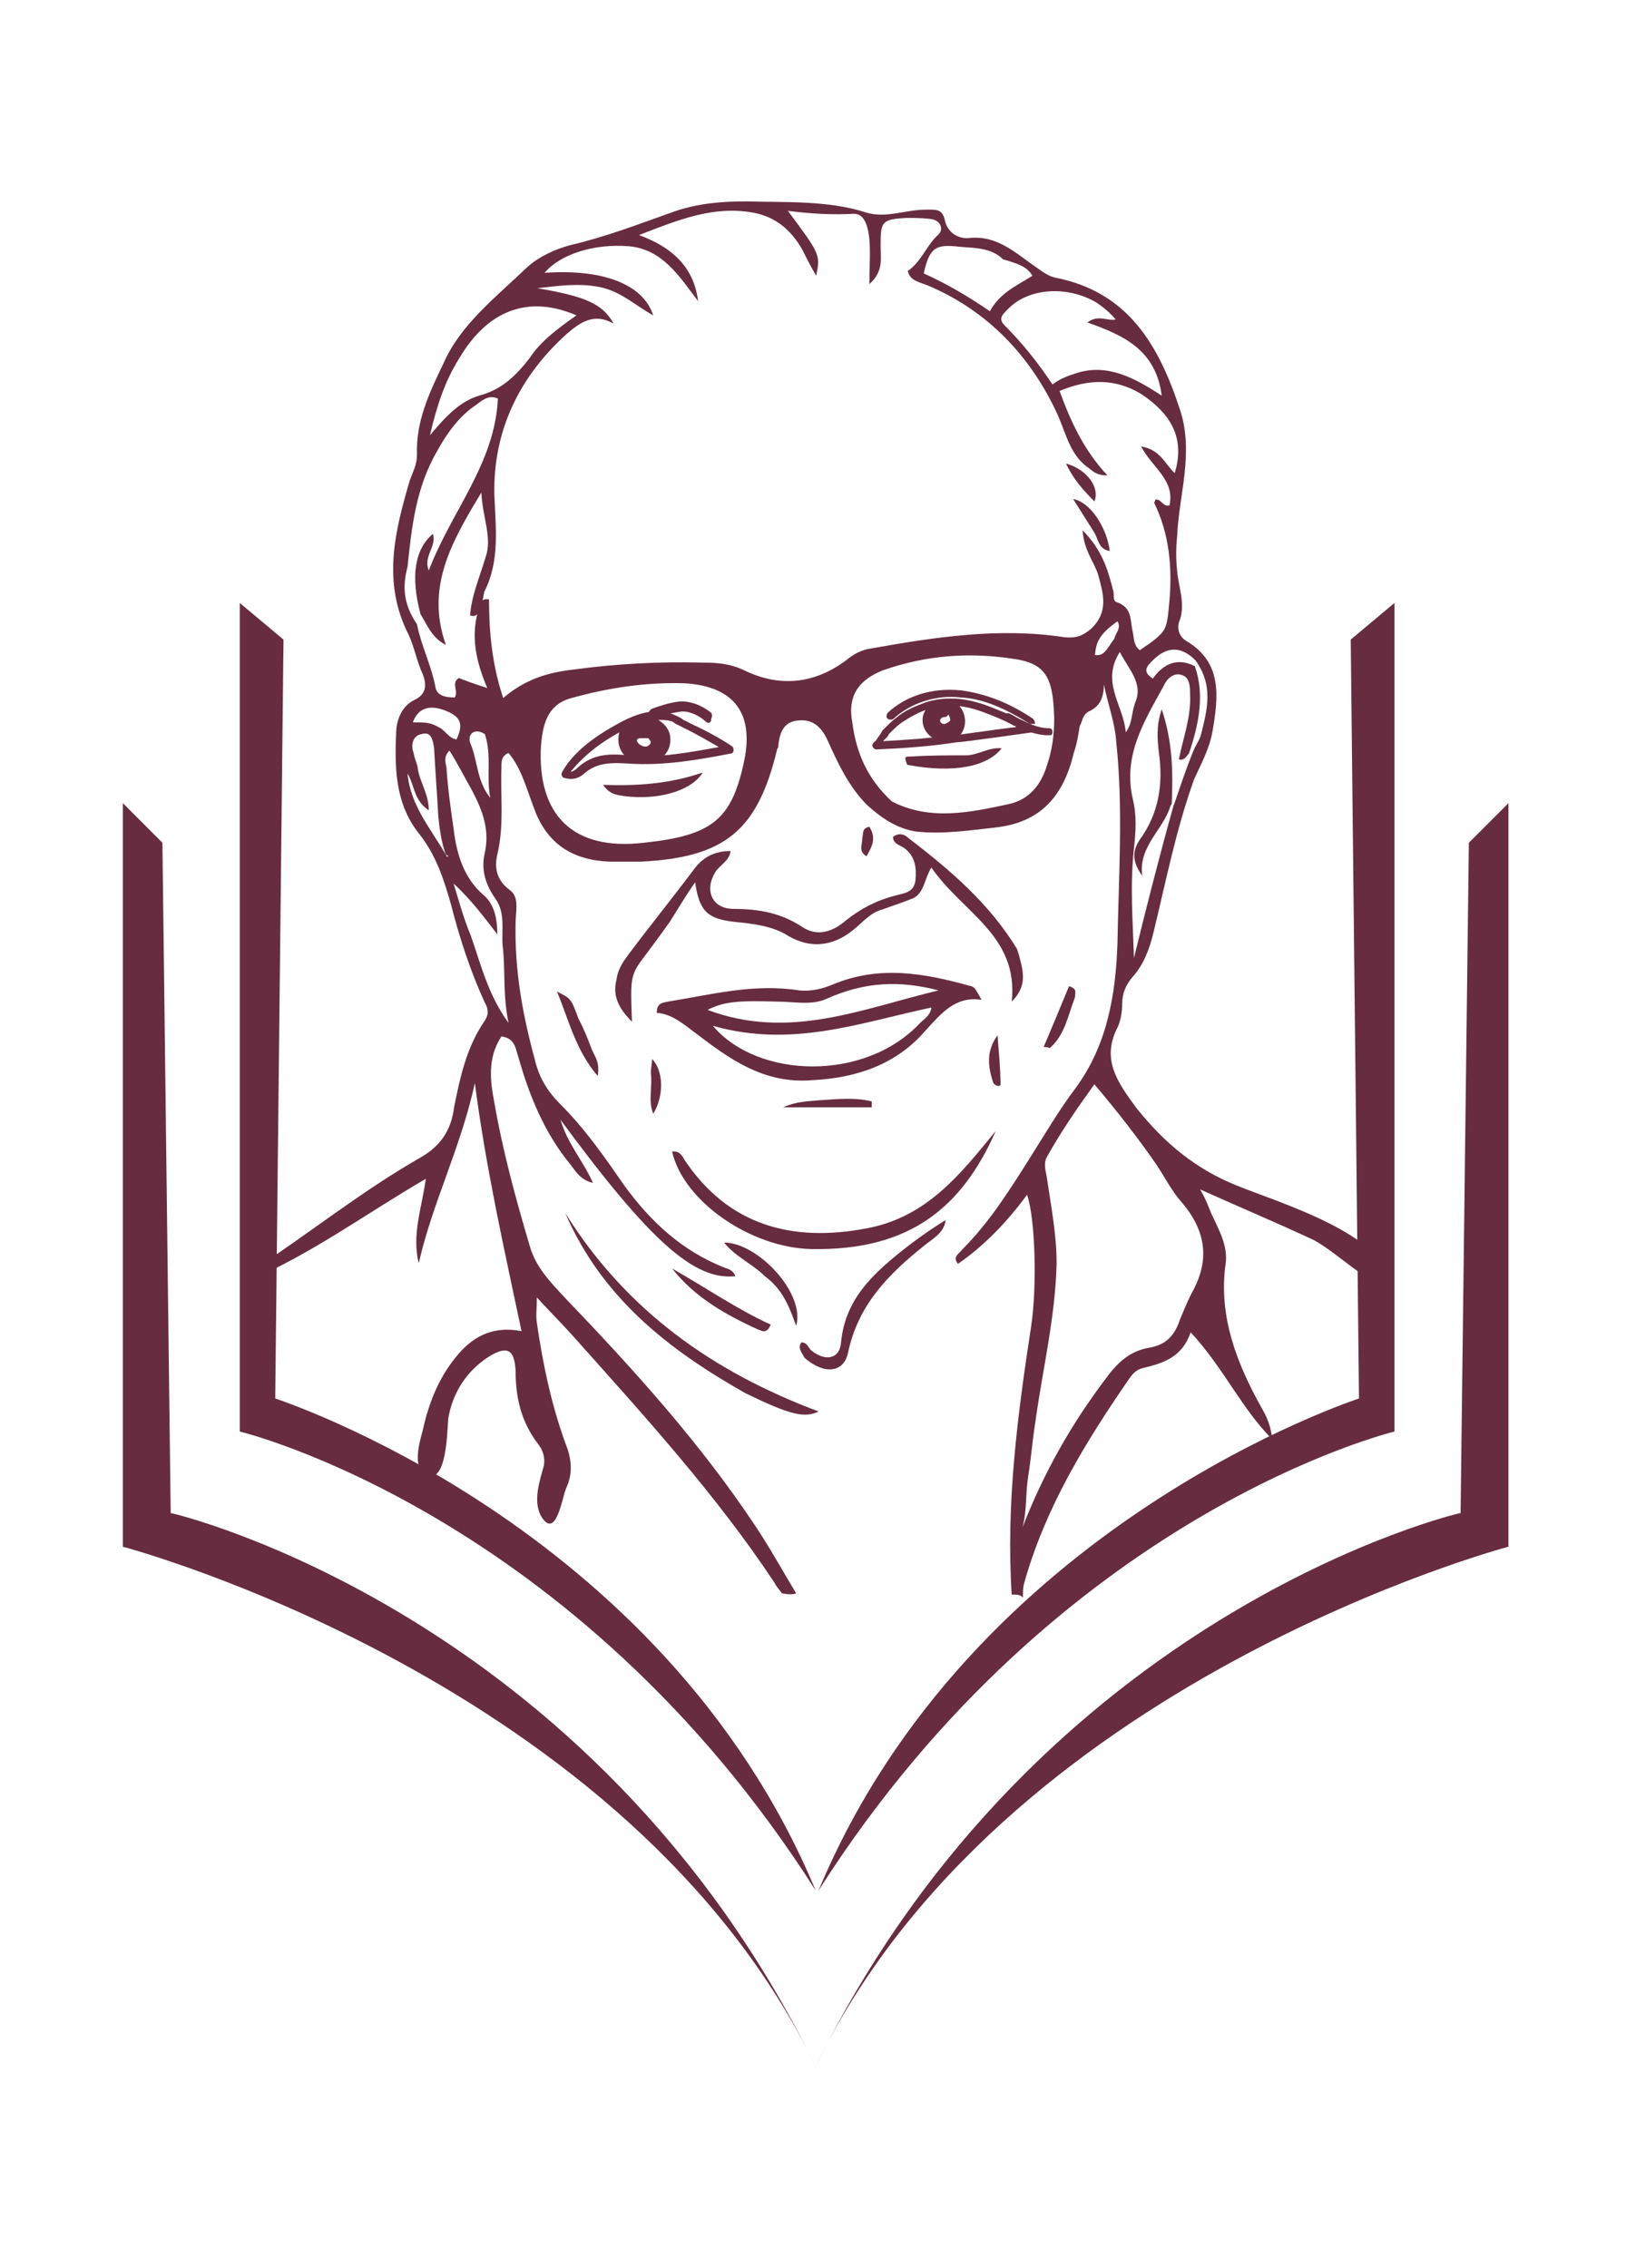 <svg width="277" height="384" viewBox="0 0 277 384" fill="none" xmlns="http://www.w3.org/2000/svg">
<path d="M171.3 270C170.3 254.7 172.3 239.5 174.6 224.5C175.6 217.8 175.3 206.4 173.9 202.3C170.6 206.8 166.7 210.9 162.2 214C161.2 212.8 162.4 212.3 162.9 211.6C167.7 206.8 171.2 201.1 174.8 195.4C177.2 191.6 179.3 188 182 184.4C187.5 177 188.9 168.4 189.2 159.8C189.4 148.4 190.2 136.9 189 125.7C188.8 122.4 187.6 119.3 186.9 115.9C186.9 117.8 186.4 119.5 184.5 120.4C183.3 120.9 183.3 122.1 182.8 123C182.6 124.4 182.3 126.1 181.8 127.5C180.1 134.7 176.3 139.2 168.7 140.1C164.2 140.6 159.6 141.3 155.1 140.8C151.8 140.3 149.1 138.4 146.8 136.3C143.7 133.2 141.8 129.1 140.1 125.3C139.1 123.2 137.7 121.7 135.1 122C132.7 122.2 132 124.1 131.8 126.1C131.8 126.3 131.8 126.6 131.6 126.8C128.3 140.6 122.8 145.2 108.5 145.9C106.8 145.9 105.2 145.9 103.3 145.9C97.1 145.7 92.6 143 90.4 136.8C89.2 133.7 88.3 130.1 86.1 127.5C84.9 128 84.9 128.9 84.9 129.9C84.7 134.7 85.4 139.7 84.2 144.7C83.7 146.8 84 149 86.3 150.7C88 151.9 87.3 154.3 87.3 156.2C87.1 164.3 88.5 171.9 90.6 179.6C91.3 182.5 92.7 184.8 94.9 187C99 191.1 102.3 195.8 105.6 200.6C110.1 206.8 115.4 211.8 122.8 214.7C123.5 214.9 124.2 215.2 124.5 216.1C117.6 216.8 110.2 210.4 94.9 189.6C96.1 193.7 98.7 196.5 100.4 200.3C98.3 199.8 97.5 198.4 96.6 197.2C92.3 192 89.7 185.8 87.8 179.1C87.3 177.7 87.3 175.8 84.9 175.5C82.5 179.1 83 183.1 83.7 186.7C85.1 194.8 87.3 202.9 89.7 211C90.7 214.6 93.3 217.2 95.7 219.8C107.4 232 118.6 244.4 127.9 258.4C130.3 262 132.4 265.8 134.8 269.8C134.3 270 133.6 270 132.4 269.8C131.9 269.1 131.4 268.6 131.2 268.1C121.4 253.3 109.5 240.2 97.8 227.1C95.7 224.7 93.3 222.3 90.9 219.7C90.9 221.6 90.7 222.8 90.9 224C91.9 230.9 93.3 237.6 95.7 244.3C96.7 246.7 97.1 249.3 95.9 251.9C95.2 253.3 94.2 261 91.6 256.7C90.2 254.1 91.4 250.7 92.1 248.1C92.3 246.7 91.9 245.5 91.1 244.5C88.2 240.7 87.3 236.6 87.3 232.1C87.1 228.5 85.9 227.8 82.8 229.7C79 232.1 76.6 235.9 75.9 240.2C75.7 242.1 75.7 251.6 72.1 249.7C69.7 248.5 71.1 244 71.6 242.1C72.6 237.6 74.2 233.5 77.1 229.9C79.7 226.6 83.1 224.4 88.3 225.4C85.4 211.6 82.3 198 80.4 183.4C78 194.4 73.2 203.7 70.9 213.9C69.7 209.1 71.4 204.6 72.1 199.6C61.8 205.6 52.5 212.5 41.8 217C41.6 215.6 42.3 215.3 42.8 215.1C52.3 208.9 61.2 201.7 71.2 196C74.5 194.1 76.4 191.5 76.9 187.4C77.9 182.4 79 177.4 81.9 173.1C82.6 172.1 82.9 171.2 82.1 169.8C79.7 164.6 77.8 158.8 76.4 153.3C75.2 149 73.8 144.7 70.9 141.1C66.8 135.9 66.8 129.7 67.1 123.5C67.3 121.4 68.3 119.4 70.2 118.5C72.1 117.6 72.3 116.1 71.6 114.2C70.6 112.1 70.2 109.7 69.2 107.5C64.7 98.7 66.8 90.1 69.4 81.3C69.9 79.9 70.6 78.7 70.6 77C70.4 71.3 72.7 66.5 75.1 61.5C78 54.9 84 50.3 89.2 45.3C91.3 43.4 94 42.2 96.6 41.5C102.6 40.1 108.3 37.9 114.2 35.8C118.3 34.4 122.3 34.1 126.4 34.1C133.1 34.3 140.2 33.9 146.7 36C150 37 153.4 35.5 156.7 35.5C158.4 35.5 159.6 35.3 160 37.4C160.5 39.5 162.4 40.5 164.1 40.3C168.9 39.8 172 42.9 175.5 45.3C176.5 46 177.4 46.7 178.6 47C191 49.4 196.2 58.4 199.8 69.4C202.2 76.8 199.6 83.7 199.3 90.9C199.1 92.8 199.1 94.7 199.3 96.6C199.5 99.2 200.7 102.1 199.8 104.9C199.3 105.9 199.3 107.5 200.8 108.5C207 112.1 206.3 118 205.3 123.8C204.8 126.7 203.4 129.3 202.2 131.9C199.1 140.5 197.4 149.3 195.3 157.9C194.6 160.8 193.6 163.4 191.7 165.5C190.7 166.7 190 168.1 190 170C190 171.2 189.8 172.6 189.3 173.8C186.4 179.3 189.1 183.1 192.4 187.6C197.2 193.6 202.4 197.9 209.3 200.7C215.5 203.3 236 209.3 235.1 217.9C231.3 217.2 226.5 212.2 222.5 210C216.3 207.1 210.1 204.5 203.2 201.4C204.2 203.1 204.6 204.3 205.1 205.5C206.3 208.1 208 211 207.5 214.1C206.3 222.9 209.4 230.8 213.5 238.2C214.5 239.9 215.2 241.5 215.4 243.7C210.2 238.5 207.1 231.5 201.6 225.6C200.2 229.7 197.1 230.8 193.7 231.6C192.7 231.8 192 232.3 191.3 233.3C183.9 244 177 255.2 173.4 268.1C173.2 268.8 173.2 269.5 173.2 270.5C172.7 270 172.2 270 171.3 270ZM202.3 112.8C204 117.6 203 122.6 201.3 127.6C200.8 128.1 200.6 128.8 199.6 128.6C200.3 125 201.7 121.4 201.5 117.6C201.5 116.4 201.5 114.7 200.1 114.3C198.7 113.8 197.5 115 197 116.2C193.7 122.2 190.1 127.9 191.8 135.3C192.5 138.2 192.3 140.8 192 143.6C191.3 149.8 191.8 156 192 162.2C194.1 153.6 196.3 145 198.7 136.4C198.7 136.4 198.7 136.4 198.9 135.9C199.9 133 200.8 130.2 202.2 126.8C202.7 125.8 203.2 125.1 203.4 124.2C204.4 120.1 205.5 116.1 202.4 111.8C200 109.4 197.6 109.4 195.2 111.8C194.2 112.8 193.3 113.7 195.2 114.9C196.8 112.6 199.2 111.2 202.3 112.8ZM70.6 105.7C71.3 109.3 73 112.6 73.7 116.2C73.9 117.9 75.6 118.1 77 118.1C77.7 116.9 76.3 115.7 77.7 114.8C78.9 115.3 80.3 115.8 82.5 116.5C80.6 112 79.6 107.7 81.1 102.9C81.6 102.4 81.3 101.2 82.8 101.5C82.8 107 83.3 112.5 85.2 118.2C88.8 115.1 92.6 113.9 96.9 113.4C104.3 112.4 111.4 112 119.1 112.2C121.5 112.2 123.6 112.4 125.8 113.4C132 116.5 138 115.8 143.4 111.7C144.6 110.7 146 110 147.5 109.8C158.2 107.9 169.2 106.2 180.2 107.9C182.1 108.1 183.3 107.7 184.7 106.5C187.8 103.6 186.8 100.5 185.9 97.2C185.2 95.1 183.5 93.1 183.3 89.8C186.6 93.1 187.6 96.5 188.5 100.1C188.7 100.8 188.3 101.8 189.2 102C191.8 103 191.3 105.1 191.8 107C192 108.2 192 109.4 193 110.1C197.8 106.8 197.5 106.8 198 101.8C198.5 96.1 198 90.4 195.4 85.1C195.4 85.1 195.6 84.9 195.6 84.6C196.6 84.4 196.8 85.8 198 85.6C199 81.3 195.1 79.2 193.2 75.6C196.5 76.1 197.3 78.7 198.9 80.1C200.8 73.9 197.9 69.8 193.2 66.7C188.9 64.1 184.4 64.1 179.4 66.2C181.3 71.4 183.5 76.2 187.5 80.5C185.6 80.5 185.1 79.8 184.4 79.3C181.3 77.2 180.6 73.8 179.2 70.5C174.7 60.5 167.3 52.6 157 48.3C155.8 47.8 154.1 47.6 153.7 45.9C156.1 44.2 156.8 41.6 158.9 39.7C159.9 38.7 159.1 37.3 157.7 37.1C156.3 36.9 154.8 36.9 153.6 36.9C149.1 37.1 149.1 37.6 149.1 41.9C149.1 43.8 149.6 46 147.2 48.1C147.2 45 147.4 42.9 147.2 40.5C147 38.6 146.5 36.2 144.6 36.2C141 36.4 137.2 36.2 133.4 35.7C138.9 43.1 138.9 43.1 138.2 46.7C137.2 45 136.5 43.6 135.8 42.2C133.9 38.9 131.3 36.7 127.5 36C120.8 34.8 114.9 37.2 108.2 39.8C113.9 41.9 117.5 45.3 118.2 51C115.1 46.9 112.2 42.2 106.5 41.7C100.5 41.2 94.8 43.1 92.2 46.2C102 45.5 108.9 48.1 110.6 53.4C107.5 51.7 105.1 49.3 101.5 48.6C97.9 47.9 94.6 48.4 91 48.8C99.1 50.2 102 51.4 103.9 54.8C100.6 52.9 98.2 54.6 96 56.5C88 63.7 83.5 72.8 83.7 83.7C83.9 89.2 84.7 94.9 82 100.2C81.8 100.9 81.8 101.6 81.5 102.8C81 103.3 81 104.7 79.6 104.2C79.8 100.9 81.3 97.5 82.2 94.4C83.4 91.1 81.7 87.7 81.5 83.4C76.5 91.7 72 99.4 75.5 109.2C73.1 108 72.4 105.9 71.2 104C69.5 97.6 70.2 93 73.3 90.4C74 92.5 71.6 94.2 72.6 96.6C76.4 86.6 83.8 78.5 84.3 67.5C82.9 66.8 81.7 67.7 80.7 68.5C77.8 70.4 75.7 73.3 74 76.4C70.4 82.6 69.7 89.3 69 96C68 99.7 68.5 102.6 70.6 105.7ZM201.8 218.9C204.9 213.4 204.2 208.4 200.1 203.6C198.4 201.7 197.2 199.3 195.8 197.2C192.7 192.7 189.1 188.1 185.3 183.6C182.2 187.9 179.6 191.7 177.2 196C176.7 197 177 198.1 177.2 199.1C177.9 203.9 178.9 208.9 178.9 213.9C178.7 223 176.5 232 175.3 240.8C174.8 243.9 174.6 246.8 174.1 249.9C173.6 253 173.9 255.9 173.1 258.7C176.7 249.4 181.4 241.1 187.4 233.2C189.3 230.6 191.5 228.7 194.6 228.2C197.5 227.7 198.9 226.1 199.8 223.4C200.4 222 200.8 220.9 201.8 218.9ZM96.4 118.3C92.6 119.5 91.9 122.8 91.6 126.2C90.9 138.1 97.1 144.1 109 142.7C120.4 141.5 123.8 138.9 125.9 129.3C127.8 121 124.5 116.2 115.9 115.7C109.5 115.5 103.1 116.4 96.4 118.3ZM151 135.7C157.4 139 164.1 137.6 170.6 136.2C174.2 135.5 176.3 132.9 177.3 129.5C178.5 125.9 178.7 122.3 178.3 118.5C177.8 114.2 176.4 112.3 171.9 111.6C164.3 110.4 156.9 110.9 149.5 113.5C145.2 115.2 143.5 118 144.3 122.3C145 127.6 146.9 131.9 151 135.7ZM182.2 63.2C187.4 61.5 192 63.9 196.7 67C195.7 59.1 190 56.7 184.1 54.6C186 53.2 187.4 54.4 188.9 54.1C187.9 52.9 186.8 52 185.6 51.2C180.6 48.3 174.2 48.8 170.8 52.2C169.8 53.2 168.9 53.9 170.1 55.1C173.2 58.2 175.8 61.5 178.2 65.1C179.4 64.2 180.6 63.7 182.2 63.2ZM77.8 60.6C75.4 64.4 74 68.5 72.8 73.7C75.4 70.6 77.8 68 81.1 67C84.9 66 87.3 63.7 89.7 60.6C91.6 57.7 94.5 55.6 97.6 53.4C89.5 49.9 82.6 52.5 77.8 60.6ZM79.7 158.4C81.4 163.2 82.6 168.4 86.1 173.2C85.1 168.4 85.6 164.1 85.1 160.1C84.9 157.5 85.6 154.6 83.9 152.2C82.2 149.8 81.5 147.4 82 144.8C83 140.7 81.8 137.4 79.9 133.8C78.7 131.7 77.5 129.3 76.1 127.1C75.1 128.1 75.4 129 75.6 130C75.8 133.3 76.3 136.9 76.8 140.3C77.3 144.6 78.5 148.6 81.8 151.5C83.5 152.9 84.2 155.1 84.2 158.2C81.8 155.1 79.9 152.5 76.8 149.6C77.8 152.9 78.5 155.5 79.7 158.4ZM169.8 43.9C167.9 42 165.3 42 162.6 41.8C158.5 41.3 157.4 41.8 156.4 46.3C160.2 48 163.8 50.1 167.6 52.7C169.3 49.6 172.1 48.4 174.8 46.7C173.9 45.1 172.2 44.6 169.8 43.9ZM75.4 144.5C74.7 142.4 74.4 140.2 74.2 138.1C74 134.3 73.7 130.5 73.5 126.7C73.3 125.3 73 123.8 71.4 124.3C70 124.5 69.5 126 70 127.4C70.2 128.4 70.5 129.1 70.7 129.8C70.9 132.2 72.6 134.3 72.6 137.2C70 135.5 70.2 132.9 69 131C69.5 136.5 73.1 140.5 75.7 145.1L75.9 144.9C75.9 144.8 75.6 145 75.4 144.5ZM192.2 119C193.6 115.7 191.2 113.5 189.6 110.4C186.3 115.6 190.3 119.5 190.6 124C191.8 122.4 191.5 120.9 192.2 119ZM82.1 124.3C80.2 123.1 79 124.5 79.7 126C80.9 128.9 80.7 132.2 83 135.1C82.3 131.2 83.3 128.1 82.1 124.3ZM74.2 123.1C75.4 123.6 75.9 125 77.3 125.2C78.5 122.6 78 121.4 75.6 120.4C72.7 119.2 70.8 119.9 69.9 122.3C71.3 122.4 72.5 122.1 74.2 123.1ZM188.7 108.1C188.9 107.1 189.9 106.4 189.2 105.2C186.3 107.3 185.6 108.5 185.4 110.9C187 111.2 187.5 109.7 188.7 108.1Z" fill="#672C40"/>
<path d="M137.6 182.9C129.3 183.6 123.5 179.3 117.6 174.8C115.7 173.4 113.8 171.7 111.2 171.5C111.2 169.8 112.2 169.8 113.1 169.6C120.5 168.4 127.6 166.5 135.3 167.7C137.2 167.9 139.1 167.5 141 166.7C148.9 163.4 156.5 164.8 164.1 166.9C165.1 167.1 165.1 167.4 166.2 169.3C161.7 168.6 159.3 171.7 156.7 174.5C151.9 180.1 145.3 182.5 137.6 182.9ZM155.8 173.2C156.5 172.5 157.5 172 157.7 170.6C145.5 173.2 134.1 177.5 120.7 173.7C128.3 182.7 146.5 183.2 155.8 173.2ZM140 169.1C137.4 170.3 134.5 169.6 131.7 169.6C124.8 169.4 122.6 169.6 119.8 171C133.6 176.2 146 170.8 158.9 167.7C152.4 166 146.5 166.2 140 169.1Z" fill="#672C40"/>
<path d="M172.7 162.4C173.4 165 173.7 167.2 171.3 169.6C172.5 158.4 163 154.6 157.7 146.9C156.5 148.8 156.5 151.2 154.6 152.1C152.9 152.8 151.3 153.3 149.4 154C147.5 154.5 146.3 155.9 144.9 157.1C141.6 160 137.7 160.9 133.5 158.5C130.9 156.8 127.5 156.4 124.4 156.1C119.9 155.6 118.4 154.4 117.7 149.4C116 151.8 114.8 153.9 113.4 156.1C112.2 157.8 110.8 159.7 109.6 161.3C106.7 165.1 106.7 165.1 107 173C104.6 170.6 103.7 168.5 104.4 165.8C104.6 164.1 105.6 162.7 106.5 161.5C110.1 156.7 113.9 152 117.5 147.2C118.9 145.3 120.8 144.1 123.7 144.1C123.5 145.8 121.8 146.5 121.1 147.7C119.2 150.8 120.6 153.9 124.2 153.9C128.5 153.9 132.3 154.6 135.9 157C138.5 158.7 141.1 157.7 143.3 155.8C145.7 153.9 148.3 152.5 151.4 151.7C153.1 151.2 154.7 151.2 155 149.1C155.2 147 155 145 153.1 143.6C152.4 143.1 151.2 142.9 151.2 141.7C152.2 141 153.1 141.2 153.8 141.9C161 147.4 167.6 153.1 172.2 160.7C172.2 160.8 172.5 161.5 172.7 162.4Z" fill="#672C40"/>
<path d="M146.7 208C157 206.1 162.7 198.7 168.6 191.5C162.9 204.4 154.1 211.8 137.4 211.5C127.1 211.3 115.7 203.4 113.8 195C115 194.8 115.5 195.7 115.9 196.4C123.3 207.5 134.1 210.4 146.7 208Z" fill="#672C40"/>
<path d="M126.2 235.9C113.1 228.5 101.9 219.7 95.7 205.4C106 221.9 120.7 232.3 138.6 239C136.2 240.2 133.6 239.5 126.2 235.9Z" fill="#672C40"/>
<path d="M136.2 229.9C135.7 228.9 135 228.2 135.7 227.3C136.7 227.3 136.9 228.3 137.4 228.7C139.8 230.6 142.2 230.1 142.4 227.3C143.1 220.1 147.6 215.9 152.7 211.8C155.1 209.9 157.5 208.2 160.1 206.6C159.9 208.7 158 209.7 156.5 210.9C150.5 215.7 145.3 220.9 143.6 229C142.9 232.5 139.5 232.8 136.2 229.9Z" fill="#672C40"/>
<path d="M129.5 216.1C127.4 214 124.5 212.8 122.6 210.4C128.3 210.4 136.4 219 134.8 224.5C133.6 221.1 132.4 218.2 129.5 216.1Z" fill="#672C40"/>
<path d="M128.3 225.1C122.6 222.5 117.6 219.6 113.8 214.8C119.3 217.9 124.8 221.7 130.5 224.3C129.8 225.9 129.1 225.4 128.3 225.1Z" fill="#672C40"/>
<path d="M100.2 177.7C100.7 178.9 101.6 179.8 101.2 182.2C97.4 177.7 96.4 172.9 94.3 167.9C96.7 169.1 96.7 169.1 97.9 172.4C98.8 174.1 99.5 175.8 100.2 177.7Z" fill="#672C40"/>
<path d="M138.8 186.3C141.9 186.1 144.8 185.8 147.6 186.5C147.6 186.7 147.6 187.2 147.6 187.5C142.8 187.5 137.8 187.5 132.6 187.5C134.8 186.5 136.7 186.5 138.8 186.3Z" fill="#672C40"/>
<path d="M182 168.9C180.8 172 180.3 175.3 177.7 177.5C177.5 177.3 177.2 177.3 176.7 177.3C178.1 174 179.6 170.4 181 167C182.5 167.4 182 168.2 182 168.9Z" fill="#672C40"/>
<path d="M110.2 181.7C110.2 180.7 110.4 180.3 110.4 179.3C112.3 181.2 112.5 185.5 110.6 188.6C109.7 186.3 110.5 184.1 110.2 181.7Z" fill="#672C40"/>
<path d="M168.2 183.4C167.2 180.5 167 177.9 168.9 175.3C169.1 178.2 169.4 180.8 169.4 183.6C169.4 184.1 168.6 183.9 168.2 183.4Z" fill="#672C40"/>
<path d="M146 141.9C146.2 140.9 146 140.2 147.2 140C148.4 141.9 147.7 143.3 146.7 145C145.3 144.1 146 143.1 146 141.9Z" fill="#672C40"/>
<path d="M185.3 90.2C184.1 88.3 182.9 86.4 181.7 84.5C184.6 85 187.4 89.3 187.9 93.3C186 93 186 91.4 185.3 90.2Z" fill="#672C40"/>
<path d="M185.3 84.9C183.4 83 181.7 81.1 180.5 78.5C183.9 79.4 186.3 82.5 185.3 84.9Z" fill="#672C40"/>
<path d="M105.7 134.8C104.5 134.6 103.3 134.6 102.1 132.9C108.1 133.1 113.5 132.7 119 130.8C116.9 134.1 111.2 135.5 105.7 134.8Z" fill="#672C40"/>
<path d="M153.6 129.5C153.1 128.1 153.1 128.1 154.3 128.1C157.4 127.9 160.5 127.9 163.6 127.9C165.5 127.9 167.4 126.5 169.6 126.7C167.2 129.8 161.5 131 153.6 129.5Z" fill="#672C40"/>
<path d="M198.199 136.4C196.999 140.5 192.699 143.3 193.399 148.3C191.699 145.9 191.699 144.2 192.899 142.3C196.199 137.8 196.999 132.8 196.199 127.3C195.999 125.4 195.699 123 196.699 120.1C198.599 125.8 198.599 130.8 198.399 136.1C198.199 136.4 198.199 136.4 198.199 136.4Z" fill="#672C40"/>
<path d="M177.5 124.5C175.6 124.5 173.4 123.8 170.3 122.1C170.1 121.9 169.8 121.6 170.1 121.1C170.3 120.9 170.6 120.6 171.1 120.9C174 122.6 175.9 123.3 177.5 123.3C178 123.3 178.2 123.5 178.2 124C178.2 124.5 177.9 124.5 177.5 124.5Z" fill="#672C40"/>
<path d="M174.6 122.6C174.4 122.6 174.4 122.6 174.4 122.6C170.3 120 166.5 118.3 162.7 118.1C158.4 117.6 154.1 119.1 151.3 121.7C151.1 121.9 150.6 121.9 150.3 121.7C150 121.5 150.1 121 150.3 120.7C153.4 117.8 157.9 116.4 162.7 116.9C166.5 117.4 170.6 118.8 174.9 121.7C175.1 121.9 175.4 122.4 175.1 122.7C175.1 122.4 174.8 122.6 174.6 122.6Z" fill="#672C40"/>
<path d="M148.4 126.9C148.2 126.9 147.7 126.7 147.7 126.2C147.7 126 147.9 125.7 148.2 125.5C148.4 125.3 148.9 124.5 149.2 124.1C149.4 123.6 149.7 123.4 149.7 123.4C150.4 122.7 151.1 122 151.8 121.5C153.2 120.3 154.9 119.6 156.8 118.9C161.3 117.5 165.4 118.7 168.7 120.1C169.9 120.6 171.3 121.1 172.5 121.8H172.7C173.2 122 174.1 122.5 174.8 122.8C175 122.8 175.3 123.3 175.3 123.5C175.3 123.7 175.1 124 174.8 124C174.8 124 162.9 125.7 161.9 125.7C157.4 126.4 152.9 126.7 148.4 126.9ZM161.2 119.5C160 119.5 158.8 119.7 157.4 120C155.7 120.5 154.1 121.4 152.6 122.4C151.9 122.9 151.2 123.6 150.5 124.3C150.5 124.3 150.3 124.8 150 125C149.8 125.2 149.8 125.2 149.5 125.5C153.3 125.3 157.4 125 161.4 124.5C162.1 124.5 168.6 123.5 172.1 123.1C172.1 123.1 171.9 123.1 171.9 122.9H171.7C170.5 122.2 169.3 121.7 168.1 121.2C166.3 120.5 163.9 119.5 161.2 119.5Z" fill="#672C40"/>
<path d="M161.7 119C160.3 119 158.8 119.2 157.4 119.5H157.2C156.7 120.2 156.2 120.9 156.2 121.9C156.2 123.6 157.4 125 159.1 125.5C159.8 125.5 160.8 125.3 161.5 125.3C162.7 124.8 163.4 123.4 163.4 122.2C163.4 120.7 162.7 119.5 161.7 119ZM160.8 122.1C160.6 122.3 160.1 122.6 159.8 122.6C158.8 122.4 159.1 121.4 160 121.4C160 121.4 160 121.4 160.2 121.4C160.2 121.4 160.2 121.4 160.4 121.2L160.6 121C160.8 121.4 161 121.9 160.8 122.1Z" fill="#672C40"/>
<path d="M120 122.4C119.8 122.4 119.8 122.4 119.5 122.2C118.5 121.2 116.6 120.3 115.2 120.5C114 120.7 112.1 121 110.9 121.5C110.7 121.7 110.2 121.5 109.9 121C109.7 120.8 109.9 120.3 110.4 120C111.8 119.5 113.3 119 114.9 118.8C116.8 118.6 119 119.5 120.4 120.7C120.6 120.9 120.6 121.4 120.4 121.7C120.5 122.1 120.2 122.4 120 122.4Z" fill="#672C40"/>
<path d="M96.6 131.9C96.1 131.9 95.6 131.7 95.4 131.7C95.2 131.5 94.9 131.2 95.2 130.7C96.6 128.1 99.5 125.5 103.3 123.3C106.2 121.6 110.5 119.2 114.5 121.2C115 121.4 115.5 121.7 115.7 121.9C116.2 122.1 116.7 122.4 117.1 122.6C119.7 123.8 121.9 125 124 126.4C124.2 126.6 124.2 126.9 124.2 127.1C124.2 127.3 124 127.6 123.7 127.6C118.5 128.6 112.5 129.7 106.5 129.3C103.6 129.1 101 129.1 98.9 131C98.1 131.7 97.3 131.9 96.6 131.9ZM111.2 121.9C108.8 121.9 106.4 123.1 104 124.5C100.7 126.4 98.3 128.6 96.6 130.7C96.8 130.7 97.3 130.5 97.8 130C100.4 127.6 103.3 127.6 106.4 127.9C111.6 128.4 116.7 127.4 121.7 126.5C120 125.5 118.4 124.6 116.5 123.6C116 123.4 115.5 123.1 115.1 122.9C114.6 122.7 114.1 122.4 113.9 122.2C113.1 121.9 112.1 121.9 111.2 121.9Z" fill="#672C40"/>
<path d="M109.7 121.2C108.3 121.7 106.8 122.2 105.4 122.9C104.9 123.6 104.7 124.3 104.7 125.3C104.7 126.7 105.4 127.7 106.4 128.6C106.4 128.6 106.4 128.6 106.6 128.6C108.3 128.8 109.9 128.8 111.6 128.6C112.8 127.9 113.5 126.7 113.5 125.3C113.6 123.3 111.9 121.7 109.7 121.2ZM109.5 126.4C108.5 126.6 107.1 125.2 108.3 125C108.5 125 108.8 125 109 125C109.2 125 109.2 125 109.5 125H109.7C109.9 125 109.9 125.2 109.9 125.2C110.5 125.7 110 126.2 109.5 126.4Z" fill="#672C40"/>
<path d="M138.1 349.9C106.6 284.6 20.8 261.9 20.8 261.9V136L27.5 142.7L28.9 256.2C28.9 256.1 100.4 272.8 138.1 349.9Z" fill="#672C40"/>
<path d="M138.1 349.9C169.6 284.6 255.4 261.9 255.4 261.9V136L248.7 142.7L247.3 256.2C247.3 256.1 176 272.8 138.1 349.9Z" fill="#672C40"/>
<path d="M138.1 320.1C97.3 256 40.6 242.4 40.6 242.4V102.1L48 108.3L46.6 236.8C46.5 236.8 112.1 257.8 138.1 320.1Z" fill="#672C40"/>
<path d="M138.6 320.1C179.4 256 236.1 242.4 236.1 242.4V102.1L228.7 108.3L230.1 236.8C230.2 236.8 164.6 257.8 138.6 320.1Z" fill="#672C40"/>
</svg>
